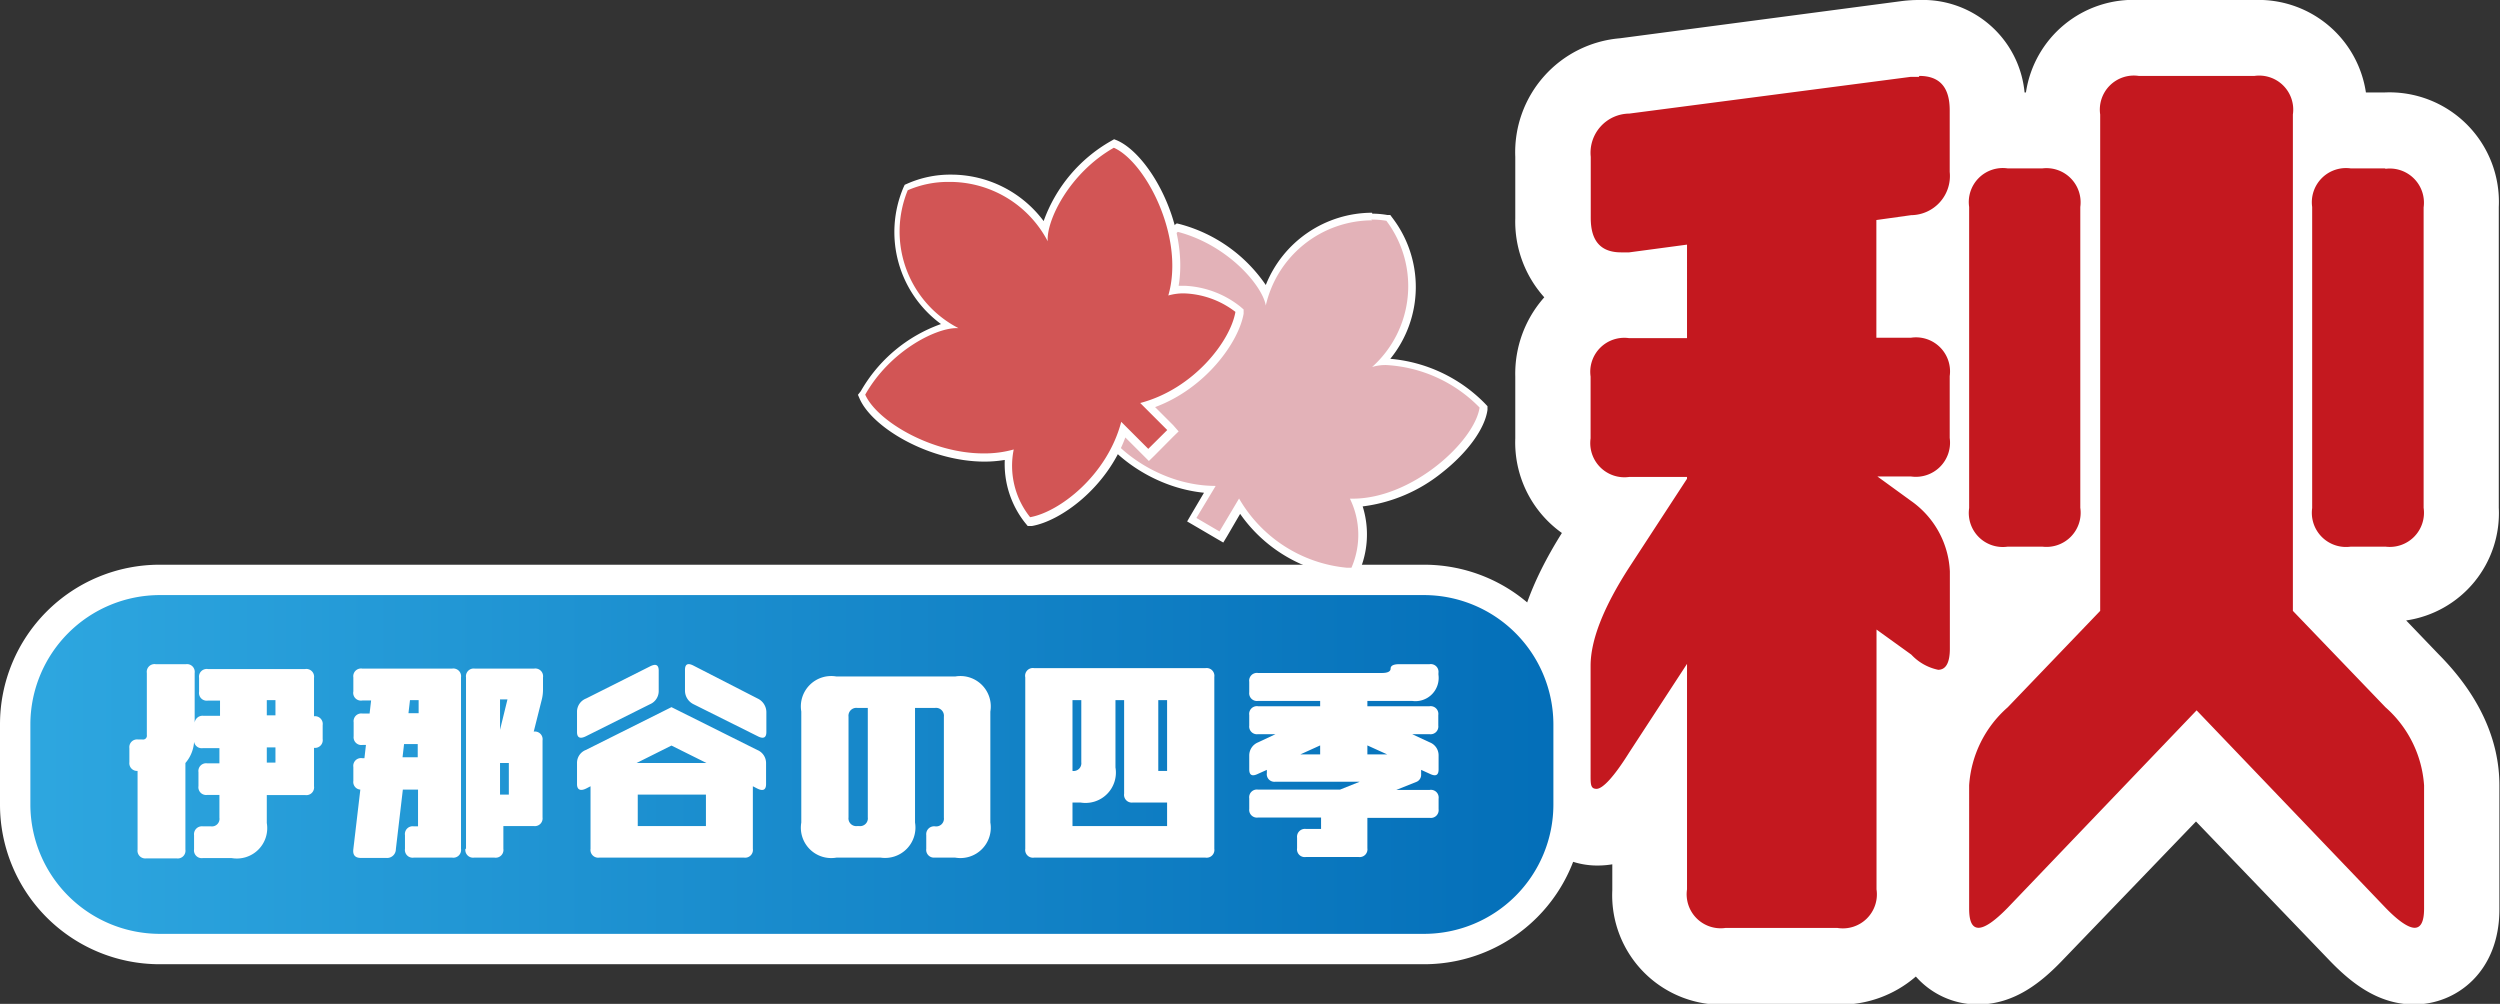 <svg xmlns="http://www.w3.org/2000/svg" xmlns:xlink="http://www.w3.org/1999/xlink" viewBox="0 0 164.64 66.11"><rect x="0" y="0" width="164.64" height="66.11" fill="#333333" stroke="none"/><defs><style>.cls-1{fill:#c4181f;}.cls-2{fill:#fff;}.cls-3{fill:url(#名称未設定グラデーション_8);}.cls-4{fill:#e3b2b8;}.cls-5{fill:#d25555;}</style><linearGradient id="名称未設定グラデーション_8" x1="1" y1="50.34" x2="103.3" y2="50.34" gradientUnits="userSpaceOnUse"><stop offset="0" stop-color="#2ea7e0"/><stop offset="1" stop-color="#036eb8"/></linearGradient></defs><g id="レイヤー_2" data-name="レイヤー 2"><g id="レイヤー_1-2" data-name="レイヤー 1"><path class="cls-1" d="M113.68,63.61a4.72,4.72,0,0,1-5-5V52.08c-1.1,1.52-2.12,2.37-3.46,2.37h0a2.79,2.79,0,0,1-2.62-1.83,4.55,4.55,0,0,1-.27-1.66V43.85c0-2.21,1-4.77,2.94-7.83l1.4-2.15a4.67,4.67,0,0,1-4.34-5V24.8a4.72,4.72,0,0,1,5-5h1.31V19l-1,.13a6.79,6.79,0,0,1-.86.06,4.3,4.3,0,0,1-3.37-1.4,4.87,4.87,0,0,1-1.14-3.36V10.33A5.05,5.05,0,0,1,107,5l18.53-2.41c.3,0,.59-.05.85-.05,2.74,0,4.51,1.87,4.51,4.76V8.73a6,6,0,0,1,1.31-.14h2.28a6.12,6.12,0,0,1,1.31.14V7.54a4.72,4.72,0,0,1,5-5h7.62a4.72,4.72,0,0,1,5,5V8.73a6.12,6.12,0,0,1,1.31-.14h2.29a4.72,4.72,0,0,1,5,5V33.44a4.72,4.72,0,0,1-5,5h-2.29a6.12,6.12,0,0,1-1.31-.14v.88l5.4,5.63a9.9,9.9,0,0,1,3.24,6.87v8.12c0,3-2,3.76-3.12,3.76-1.49,0-2.71-1.05-3.71-2.07L144.66,50.44,134,61.51c-1,1-2.24,2.09-3.72,2.09-1.16,0-3.12-.79-3.12-3.76V51.72a9.08,9.08,0,0,1,2.12-5.6,3.24,3.24,0,0,1-1.66.48,4,4,0,0,1-1.56-.35V58.57a4.72,4.72,0,0,1-5,5ZM130.91,42.7a5,5,0,0,1-.4,2l5.3-5.53v-.88a6.12,6.12,0,0,1-1.31.14h-2.28a6,6,0,0,1-1.31-.14Zm-4.83-22.93a5.52,5.52,0,0,1,1.1.13V16.49a7.7,7.7,0,0,1-1,.19l-.1,0Z"/><path class="cls-2" d="M148.47,5A2.24,2.24,0,0,1,151,7.54V40.23l6.1,6.35a7.53,7.53,0,0,1,2.54,5.14v8.12c0,.84-.21,1.26-.62,1.26s-1.07-.44-1.92-1.32l-12.44-13-12.44,13q-1.29,1.32-1.92,1.32c-.42,0-.62-.42-.62-1.26V51.72a7.48,7.48,0,0,1,2.54-5.14l6.09-6.35V7.54A2.24,2.24,0,0,1,140.85,5h7.62M126.4,5c1.34,0,2,.75,2,2.26v4.06a2.58,2.58,0,0,1-2.54,2.85l-2.29.32v7.75h2.29a2.24,2.24,0,0,1,2.54,2.53v4.07a2.25,2.25,0,0,1-2.54,2.54h-2.22L125.87,33a6,6,0,0,1,2.54,4.64v5.08c0,.92-.26,1.39-.77,1.39a3.36,3.36,0,0,1-1.77-1l-2.29-1.65V58.57A2.24,2.24,0,0,1,121,61.11h-7.36a2.24,2.24,0,0,1-2.54-2.54V43.72l-3.81,5.84c-1,1.6-1.74,2.39-2.15,2.39s-.39-.33-.39-1V43.85q0-2.54,2.54-6.48l3.81-5.84v-.12h-3.81a2.25,2.25,0,0,1-2.54-2.54V24.8a2.24,2.24,0,0,1,2.54-2.53h3.81V16.11l-3.81.51-.53,0c-1.34,0-2-.75-2-2.26V10.33a2.58,2.58,0,0,1,2.54-2.85l18.54-2.42.53,0m30.7,6.06a2.25,2.25,0,0,1,2.54,2.54V33.44A2.25,2.25,0,0,1,157.1,36h-2.29a2.25,2.25,0,0,1-2.54-2.54V13.63a2.25,2.25,0,0,1,2.54-2.54h2.29m-22.6,0A2.25,2.25,0,0,1,137,13.63V33.44A2.25,2.25,0,0,1,134.5,36h-2.28a2.24,2.24,0,0,1-2.54-2.54V13.63a2.24,2.24,0,0,1,2.54-2.54h2.28M148.47,0h-7.62a7.15,7.15,0,0,0-7.43,6.09h-.09A6.73,6.73,0,0,0,126.4,0a9.09,9.09,0,0,0-1.15.07L106.69,2.52a7.53,7.53,0,0,0-6.9,7.81v4.06a7.46,7.46,0,0,0,1.91,5.19,7.57,7.57,0,0,0-1.91,5.22v4.07a7.32,7.32,0,0,0,3.07,6.23c-2.07,3.3-3.07,6.17-3.07,8.75V51c0,3.93,2.72,6,5.39,6a5.83,5.83,0,0,0,1-.08v1.7a7.21,7.21,0,0,0,7.54,7.54H121a7.58,7.58,0,0,0,5.17-1.85,5.43,5.43,0,0,0,4.09,1.84c2.43,0,4.21-1.51,5.49-2.83l8.87-9.22,8.83,9.19c1.31,1.35,3.1,2.86,5.53,2.86,2.79,0,5.62-2.15,5.62-6.26V51.72c0-3-1.33-5.94-4-8.63l-2.14-2.23a7.14,7.14,0,0,0,6.1-7.42V13.63a7.21,7.21,0,0,0-7.54-7.54h-1.21A7.15,7.15,0,0,0,148.47,0Z"/><rect class="cls-3" x="1" y="38.19" width="102.3" height="24.29" rx="9.5"/><path class="cls-2" d="M93.8,39.19a8.53,8.53,0,0,1,8.5,8.51V53a8.52,8.52,0,0,1-8.5,8.5H10.5A8.53,8.53,0,0,1,2,53V47.7a8.53,8.53,0,0,1,8.5-8.51H93.8m0-2H10.5A10.51,10.51,0,0,0,0,47.7V53a10.51,10.51,0,0,0,10.5,10.5H93.8A10.51,10.51,0,0,0,104.3,53V47.7A10.51,10.51,0,0,0,93.8,37.19Z"/><path class="cls-2" d="M8.52,50.2v-.93a.51.51,0,0,1,.58-.57h.28a.25.25,0,0,0,.29-.29V44.32a.51.51,0,0,1,.58-.58h2a.51.51,0,0,1,.57.58v3.4a.52.52,0,0,1,.58-.58h1.09v-1h-.8a.51.51,0,0,1-.58-.58v-.92a.51.51,0,0,1,.58-.58H20.1a.51.51,0,0,1,.58.58v2.53a.51.51,0,0,1,.57.58v.92a.51.51,0,0,1-.57.58v2.53a.51.51,0,0,1-.58.58H17.57v1.84a2,2,0,0,1-2.31,2.31h-1.9a.51.51,0,0,1-.58-.58V55a.52.52,0,0,1,.58-.58h.52a.5.5,0,0,0,.57-.57v-1.5h-.8a.51.51,0,0,1-.58-.58v-.92a.51.51,0,0,1,.58-.58h.8v-1H13.36a.51.51,0,0,1-.58-.58v-.17a2.37,2.37,0,0,1-.57,1.73v5.7a.51.51,0,0,1-.58.58h-2a.51.51,0,0,1-.57-.58V50.77A.51.51,0,0,1,8.52,50.2Zm9.05-4.09v1h.57v-1Zm0,3.11v1h.57v-1Z"/><path class="cls-2" d="M23.27,45.53v-.92a.51.51,0,0,1,.58-.58h5.93a.51.51,0,0,1,.58.58V55.9a.51.51,0,0,1-.58.58H27.25a.51.51,0,0,1-.58-.58V55a.51.51,0,0,1,.58-.58h.28V52h-1l-.46,3.92a.58.58,0,0,1-.64.58H23.77c-.38,0-.55-.19-.5-.58L23.73,52a.5.5,0,0,1-.46-.57v-.92a.51.51,0,0,1,.58-.58H24l.1-.87h-.23a.51.51,0,0,1-.58-.57v-.92a.51.51,0,0,1,.58-.58h.47l.1-.86h-.57A.51.51,0,0,1,23.27,45.53ZM26.61,49l-.1.87h1V49ZM27,46.11l-.1.86h.67v-.86Zm3.69,9.79V44.61a.51.51,0,0,1,.57-.58h3.92a.51.51,0,0,1,.58.58v.8a2.69,2.69,0,0,1-.09.7l-.52,2.07h0a.51.51,0,0,1,.58.58v5.07a.51.51,0,0,1-.58.57h-2v1.5a.51.51,0,0,1-.58.58H31.22A.51.51,0,0,1,30.65,55.9Zm2.24-7.84.49-2h-.49Zm0,4.27h.58V50.25h-.58Z"/><path class="cls-2" d="M38,48.21V46.83A.94.94,0,0,1,38.6,46l4.2-2.11c.39-.2.58-.11.58.28V45.5a.94.94,0,0,1-.58.88l-4.2,2.1C38.21,48.68,38,48.59,38,48.21Zm0,3.43V50.25a.91.91,0,0,1,.58-.86l5.64-2.82,5.65,2.82a.93.93,0,0,1,.58.86v1.39c0,.38-.2.48-.58.29l-.29-.15V55.9a.51.51,0,0,1-.57.58H39.46a.51.51,0,0,1-.57-.58V51.78l-.29.15C38.21,52.12,38,52,38,51.64Zm6.22-2.54-2.3,1.15h4.61ZM42,52.33V54.4h4.49V52.33Zm8.47-4.12c0,.38-.2.47-.58.27l-4.21-2.1a1,1,0,0,1-.57-.88V44.12c0-.39.19-.48.57-.28L49.89,46a1,1,0,0,1,.58.88Z"/><path class="cls-2" d="M62.91,56.48H61.53A.51.51,0,0,1,61,55.9V55a.52.52,0,0,1,.58-.58.51.51,0,0,0,.58-.57V47.2a.52.52,0,0,0-.58-.58H60.26v7.55A2,2,0,0,1,58,56.48H55.08a2,2,0,0,1-2.31-2.31V46.86a2,2,0,0,1,2.31-2.31h7.83a2,2,0,0,1,2.31,2.31v7.31A2,2,0,0,1,62.91,56.48Zm-6.45-9.86a.52.52,0,0,0-.58.58v6.63a.51.51,0,0,0,.58.57h.11a.51.51,0,0,0,.58-.57V46.62Z"/><path class="cls-2" d="M67.52,44.61A.51.51,0,0,1,68.1,44H79.39a.51.51,0,0,1,.58.58V55.9a.51.51,0,0,1-.58.58H68.1a.51.51,0,0,1-.58-.58Zm3.11,9.79h6.23V52.85H74.61a.51.51,0,0,1-.58-.58V46.11h-.57v4.43a2,2,0,0,1-2.31,2.31h-.52Zm0-8.29v4.66a.51.51,0,0,0,.58-.57V46.11Zm6.23,0h-.58v4.66h.58Z"/><path class="cls-2" d="M82.85,46.16a.51.51,0,0,1-.58-.57V44.9a.51.51,0,0,1,.58-.58H91c.39,0,.58-.1.58-.29s.19-.29.57-.29h2a.51.51,0,0,1,.58.58v.11A1.53,1.53,0,0,1,93,46.16H90.05v.35h4.09a.51.51,0,0,1,.58.58v.69a.51.51,0,0,1-.58.57H93l1.16.54a.91.91,0,0,1,.58.86v.92c0,.39-.19.48-.58.29l-.57-.26V51a.5.5,0,0,1-.33.5l-1.3.52h2.2a.51.51,0,0,1,.58.58v.69a.51.51,0,0,1-.58.57H90.05v2a.51.51,0,0,1-.57.58H86a.51.51,0,0,1-.58-.58v-.69a.52.52,0,0,1,.58-.58h1v-.75H82.85a.51.51,0,0,1-.58-.57v-.69a.51.51,0,0,1,.58-.58h5.4l1.3-.52H84a.5.5,0,0,1-.57-.57V50.7l-.58.26c-.38.19-.58.1-.58-.29v-.92a.93.93,0,0,1,.58-.86L84,48.35H82.85a.51.51,0,0,1-.58-.57v-.69a.51.51,0,0,1,.58-.58h4.09v-.35Zm4.09,3.52v-.59l-1.3.59Zm4.41,0-1.3-.59v.59Z"/><path class="cls-4" d="M88.69,37.65a9.42,9.42,0,0,1-7.1-4.32l-1.19,2-2-1.14,1.19-2c-3.62-.19-6.59-2.6-7.39-4.36l-.06-.13.08-.12a5.85,5.85,0,0,1,3.83-2.27c-1.77-3.48-.56-8.86,1.29-10.29l.09-.08.12,0a9.43,9.43,0,0,1,5.72,4.32,7.37,7.37,0,0,1,7-5.09,5.34,5.34,0,0,1,1,.09h.09l.06.08A7.3,7.3,0,0,1,91,23.8h.25a9.49,9.49,0,0,1,6.33,2.88l.08.09,0,.12c-.33,2.27-4.33,6-8.34,6.16a5.92,5.92,0,0,1-.1,4.45l-.06.13H89l-.31,0Z"/><path class="cls-2" d="M90.3,14.46a5.77,5.77,0,0,1,1,.08,7.15,7.15,0,0,1-.94,9.63,3,3,0,0,1,.93-.13,9.31,9.31,0,0,1,6.15,2.8c-.33,2.22-4.42,6-8.36,6H88.9A5.42,5.42,0,0,1,89,37.39h-.29a9.19,9.19,0,0,1-7.11-4.56L80.31,35l-1.52-.89L80.06,32c-3.65,0-6.78-2.45-7.59-4.22a5.48,5.48,0,0,1,4-2.18h.1c-2-3.43-.78-8.94,1-10.33,3.31.87,5.57,3.55,5.79,4.85a7.21,7.21,0,0,1,7-5.61m0-.5a7.55,7.55,0,0,0-7,4.76,9.94,9.94,0,0,0-5.62-4l-.24-.06-.2.15c-1.86,1.44-3.16,6.62-1.51,10.29a6.25,6.25,0,0,0-3.65,2.33l-.17.23.12.26c.8,1.75,3.67,4.13,7.2,4.48l-.86,1.46-.25.43.43.25,1.52.89.43.25.26-.43.85-1.46a9.67,9.67,0,0,0,7.09,4.1l.34,0,.28,0,.12-.26a6.18,6.18,0,0,0,.24-4.33,10.36,10.36,0,0,0,5.22-2.22c1.67-1.31,2.83-2.89,3-4.14l0-.24-.17-.18a9.93,9.93,0,0,0-6.23-2.94,7.5,7.5,0,0,0,.11-9.32l-.11-.15-.19,0a5.79,5.79,0,0,0-1-.09Z"/><path class="cls-5" d="M67.69,34.23A5.89,5.89,0,0,1,66.46,30a7.64,7.64,0,0,1-1.61.17c-3.55,0-7.23-2.16-8-4l0-.12.06-.1a9.41,9.41,0,0,1,5.63-4.44,7.3,7.3,0,0,1-2.81-9l0-.08.08,0a6.8,6.8,0,0,1,2.8-.57,7.4,7.4,0,0,1,6.19,3.39,9.48,9.48,0,0,1,4.44-5.63l.11-.06.11,0c2.15.92,4.69,5.81,3.85,9.64a4,4,0,0,1,.7-.06,6,6,0,0,1,3.58,1.28l.11.09,0,.15c-.33,1.9-2.6,5-6,6.08l1.65,1.66-1.6,1.6L74,28.27c-1.1,3.45-4.19,5.71-6.09,6l-.14,0Z"/><path class="cls-2" d="M73.33,9.72c2.1.9,4.72,5.91,3.61,9.74a3.67,3.67,0,0,1,1-.14,5.85,5.85,0,0,1,3.42,1.22c-.33,1.92-2.74,5.07-6.27,6l1.78,1.78-1.25,1.24-1.78-1.78c-.93,3.54-4.08,5.94-6,6.28a5.41,5.41,0,0,1-1.08-4.46,7.13,7.13,0,0,1-2,.26c-3.4,0-7-2.12-7.78-3.87,1.63-2.88,4.63-4.38,6-4.38h.14a7.16,7.16,0,0,1-3.34-9.08,6.65,6.65,0,0,1,2.7-.55A7.28,7.28,0,0,1,69,15.89c-.11-1.32,1.39-4.48,4.37-6.17m0-.55-.21.12a9.91,9.91,0,0,0-4.43,5.27,7.6,7.6,0,0,0-6.08-3.06,7,7,0,0,0-2.91.6l-.16.07-.08.17a7.51,7.51,0,0,0,2.47,9,9.89,9.89,0,0,0-5.28,4.42L56.5,26l.1.23c.82,1.93,4.6,4.17,8.24,4.17a8.14,8.14,0,0,0,1.33-.11,6.23,6.23,0,0,0,1.33,4.13l.18.22.28,0c1.9-.33,4.92-2.51,6.15-5.83l1.2,1.2.35.35.36-.35,1.24-1.25.36-.35L77.26,28l-1.19-1.19c3.32-1.23,5.5-4.26,5.83-6.15l0-.28-.22-.19A6.33,6.33,0,0,0,78,18.82l-.38,0c.67-4-1.91-8.65-4.07-9.58l-.23-.09Z"/></g></g></svg>